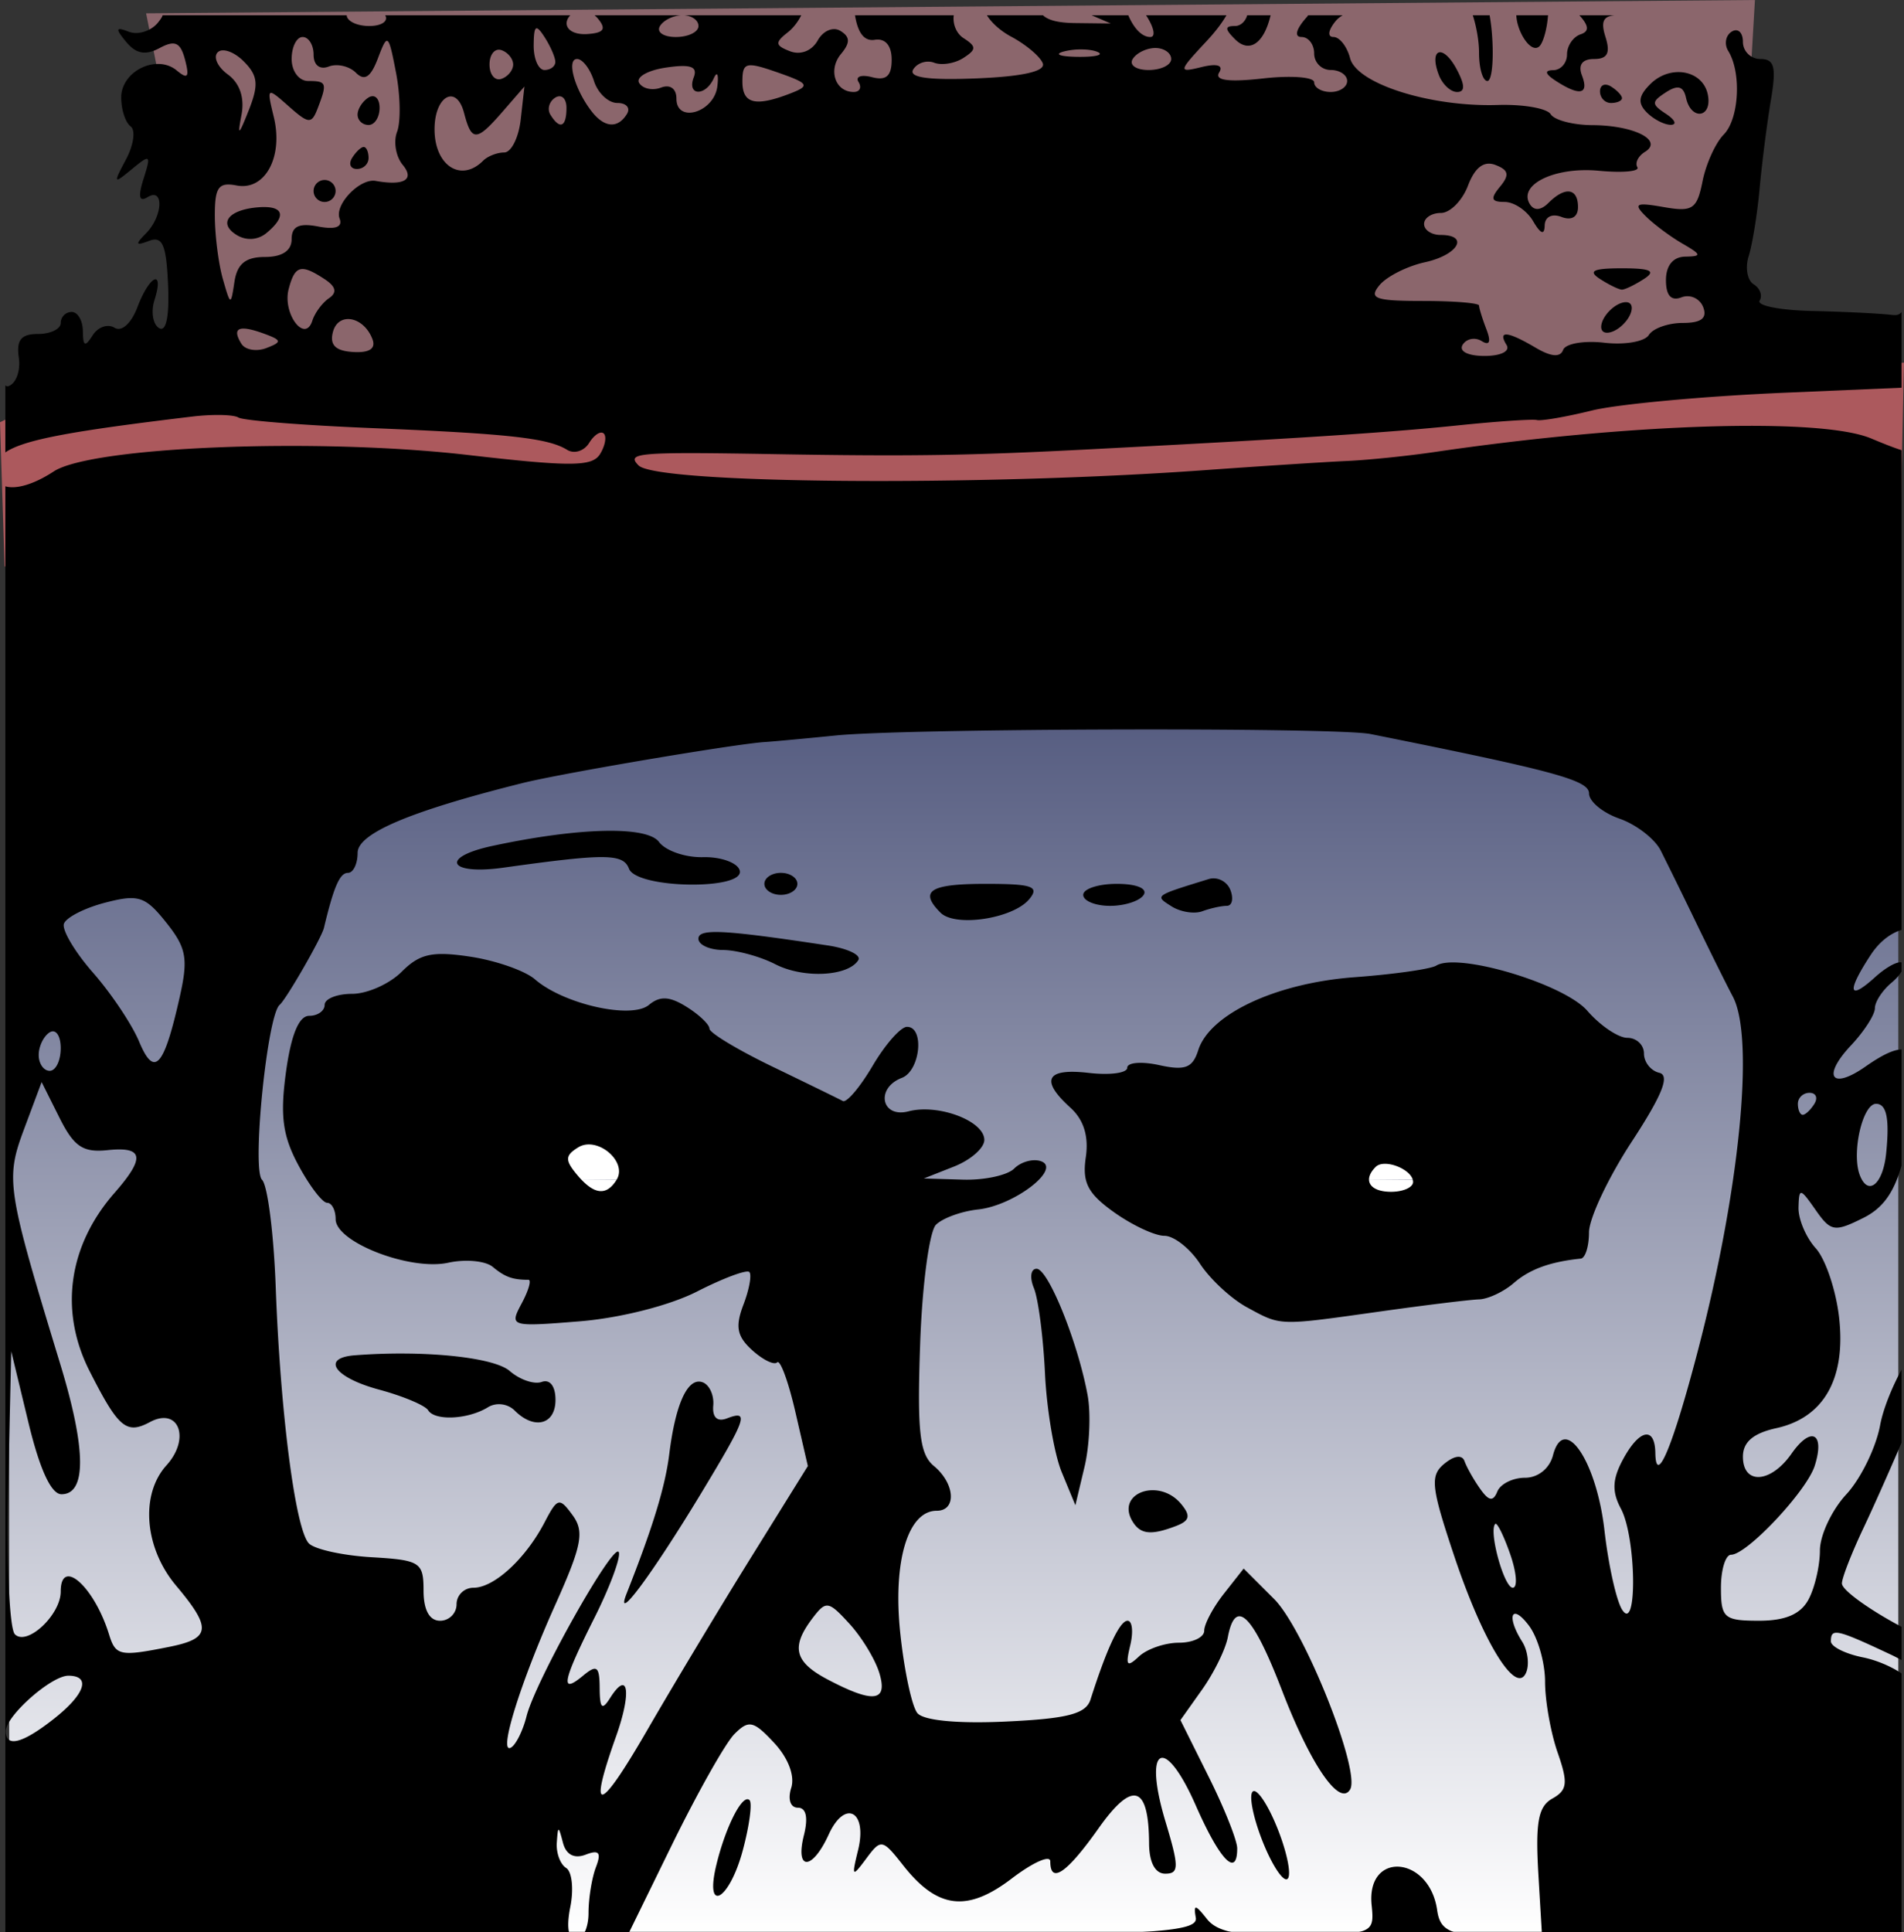 <?xml version="1.0"?>
<svg xmlns="http://www.w3.org/2000/svg" xmlns:xlink="http://www.w3.org/1999/xlink" width="173.174" height="175.693" viewBox="0 0 173.174 175.693">
  <rect x="0" y="0" width="173.174" height="175.693" fill="#333333" stroke="none"/>
  <defs>
    <linearGradient id="a">
      <stop offset="0" stop-color="#4d547a"/>
      <stop offset="1" stop-color="#fff"/>
    </linearGradient>
    <linearGradient xlink:href="#a" id="b" x1="-1477.194" y1="156.855" x2="-1304.26" y2="156.855" gradientUnits="userSpaceOnUse" gradientTransform="matrix(.673 0 0 1.379 1096.237 1174.068)"/>
  </defs>
  <path d="M13.288 1.21l6.651 33.256 66.513 3.023s33.862 1.814 52.606-2.418l18.745-4.233L159.617 0z" fill="#8b666c" fill-rule="evenodd"/>
  <path transform="rotate(90 759.876 717.303)" fill="url(#b)" fill-rule="evenodd" d="M101.804 1304.524h116.417v171.818H101.804z"/>
  <path d="M0 38.393l.416 13.113 172.341.624.417-19.149-80.76 2.706-85.962-.416z" fill="#ac595d" fill-rule="evenodd"/>
  <path d="M52.408 100.227a9.42 7.065 0 00-9.332 7.108 9.42 7.065 0 009.447 7.021 9.42 7.065 0 009.39-7.064h-9.419l9.42-.086a9.42 7.065 0 00-9.506-6.979zm71.223 0a10.597 7.065 0 00-10.498 7.108 10.597 7.065 0 0010.628 7.021 10.597 7.065 0 0010.565-7.064h-10.598l10.596-.086a10.597 7.065 0 00-10.693-6.979z" fill="#fff" fill-rule="evenodd"/>
  <path d="M14.795 1.386c-.061.183-.214.41-.447.692-.63.758-1.81 1.123-2.625.81-1.214-.466-1.258-.297-.237.934.894 1.077 1.752 1.232 3.031.547 1.404-.751 1.899-.52 2.317 1.078.412 1.577.243 1.793-.76.96-1.822-1.511-5.05.059-5.05 2.458 0 1.1.384 2.28.853 2.623.47.342.283 1.692-.414 3-1.189 2.23-1.156 2.285.54.885 1.674-1.382 1.753-1.317 1.057.875-.517 1.629-.406 2.154.356 1.683 1.518-.938 1.403 1.736-.143 3.293-1.001 1.01-.945 1.145.282.678 1.221-.465 1.571.341 1.73 3.986.126 2.9-.174 4.34-.822 3.94-.562-.347-.747-1.493-.412-2.547.91-2.867-.427-2.311-1.551.644-.568 1.495-1.436 2.275-2.086 1.873-.613-.378-1.506-.068-1.986.69-.69 1.09-.877 1.01-.889-.373-.01-.963-.466-1.75-1.016-1.75s-1 .45-1 1-.928 1-2.062 1c-1.543 0-1.984.545-1.75 2.158.172 1.186-.25 2.348-.938 2.582-.104.036-.199.01-.289-.06v6.09c1.733-1.19 6.267-1.97 16.971-3.256.942-.114 1.89-.16 2.656-.145.767.016 1.355.094 1.576.23.443.274 5.875.704 12.073.958 12.511.511 16.094.91 17.822 1.978.643.397 1.543.115 2.002-.627.458-.742 1.059-1.125 1.334-.85.275.275.12 1.114-.344 1.866-.71 1.148-2.633 1.16-12.064.074-13.697-1.578-34.172-.759-37.625 1.504-1.817 1.19-3.43 1.638-4.4 1.351v131.475h51.27c-.12-.505-.088-1.277.114-2.29.326-1.628.157-3.229-.375-3.558-.532-.328-.916-1.359-.852-2.289.054-.792.091-1.188.167-1.187.075 0 .187.397.396 1.191.285 1.082 1.03 1.47 2.059 1.076 1.224-.47 1.449-.197.937 1.137-.37.966-.674 2.844-.674 4.174 0 .687-.136 1.305-.351 1.746h4.047l3.88-7.926c2.324-4.747 4.89-9.295 5.702-10.107 1.3-1.301 1.728-1.206 3.605.808 1.284 1.378 1.9 3.004 1.555 4.092-.33 1.042-.075 1.805.603 1.805.755 0 .952.895.55 2.5-.82 3.265.758 3.225 2.253-.057 1.477-3.24 3.544-2.145 2.672 1.416-.598 2.443-.544 2.5.746.766 1.343-1.807 1.468-1.784 3.355.615 3.114 3.959 5.823 4.29 9.868 1.205 1.933-1.474 3.515-2.178 3.515-1.562 0 2.102 1.5 1.076 4.383-2.998 3.107-4.39 4.572-3.955 4.602 1.365.01 1.73.555 2.75 1.468 2.75 1.266 0 1.268-.608.027-4.729-2.077-6.902-.1-7.963 2.752-1.476 2.189 4.977 3.768 6.613 3.768 3.902 0-.717-1.16-3.634-2.58-6.482l-2.582-5.18 1.965-2.768c1.08-1.522 2.134-3.667 2.343-4.767.691-3.63 2.265-2.091 4.916 4.805 2.614 6.797 5.25 10.637 6.207 9.04.989-1.649-4.167-14.575-6.906-17.314l-2.775-2.775-1.793 2.28c-.987 1.253-1.795 2.771-1.795 3.372 0 .6-1.036 1.092-2.3 1.092-1.266 0-2.9.562-3.636 1.25-1.095 1.025-1.24.844-.795-1 .299-1.238.19-2.25-.242-2.25-.707 0-1.89 2.519-3.369 7.166-.415 1.304-2.081 1.738-7.684 2-4.394.205-7.502-.09-8.062-.768-.501-.606-1.203-3.887-1.559-7.29-.68-6.503.696-11.108 3.317-11.108 1.83 0 1.673-2.47-.258-4.072-1.298-1.078-1.526-3.096-1.25-11.075.186-5.366.835-10.252 1.441-10.857.607-.605 2.327-1.23 3.825-1.39 3.29-.351 7.682-3.735 5.703-4.395-.719-.24-1.806.066-2.418.678-.612.611-2.71 1.064-4.662 1.005l-3.551-.107 2.75-1.086c1.512-.598 2.75-1.685 2.75-2.418 0-1.727-4.189-3.307-6.893-2.6-2.478.648-3.029-2.115-.607-3.044 1.679-.645 2.08-4.64.467-4.64-.569 0-1.976 1.596-3.125 3.544-1.15 1.948-2.37 3.388-2.715 3.201-.345-.187-3.215-1.589-6.377-3.115-3.163-1.527-5.75-3.084-5.75-3.461 0-.377-.935-1.27-2.078-1.984-1.55-.968-2.423-1.012-3.432-.174-1.589 1.318-7.75-.066-10.36-2.328-.897-.779-3.538-1.705-5.87-2.059-3.46-.525-4.61-.273-6.25 1.367-1.106 1.106-3.135 2.01-4.51 2.01s-2.5.45-2.5 1-.633 1-1.406 1c-.933 0-1.643 1.715-2.108 5.094-.55 4.003-.306 5.823 1.135 8.5 1.009 1.873 2.18 3.406 2.605 3.406.425 0 .774.669.774 1.486 0 2.097 6.787 4.72 10.246 3.961 1.56-.342 3.38-.173 4.045.38 1.111.922 1.805 1.173 3.244 1.173.294 0 .018.966-.613 2.146-1.13 2.112-1.048 2.138 5.244 1.633 3.701-.297 8.211-1.44 10.71-2.715 2.375-1.211 4.512-2.008 4.749-1.771.237.237 0 1.574-.535 2.97-.76 2.001-.59 2.88.802 4.141.973.88 1.994 1.378 2.268 1.104.274-.274 1.014 1.735 1.645 4.465l1.144 4.962-5.15 8.284c-2.833 4.555-7.096 11.646-9.475 15.757-4.38 7.573-5.395 7.775-2.826.563 1.446-4.06 1.127-6.142-.537-3.51-.727 1.15-.933.953-.946-.9-.013-1.995-.254-2.176-1.515-1.13-2.116 1.757-1.877.54 1.033-5.253 1.394-2.774 2.396-5.46 2.227-5.967-.377-1.13-7.583 11.664-8.397 14.908-.322 1.283-.95 2.558-1.396 2.834-1.234.763.8-5.816 4.01-12.968 2.422-5.4 2.665-6.658 1.576-8.149-1.203-1.645-1.375-1.601-2.557.666-1.72 3.297-4.586 5.93-6.455 5.93-.848 0-1.541.675-1.541 1.5s-.675 1.5-1.5 1.5c-.969 0-1.504-.975-1.504-2.75 0-2.572-.311-2.767-4.727-3.025-2.596-.152-5.158-.714-5.693-1.249-1.227-1.227-2.605-11.84-3.025-23.312-.178-4.86-.737-9.25-1.243-9.756-.942-.942.467-14.952 1.6-15.908.601-.507 3.81-6.082 4.03-7 .894-3.746 1.44-5 2.18-5 .485 0 .882-.817.882-1.816 0-1.774 4.774-3.794 15-6.35 3.55-.887 19.25-3.547 22-3.727.825-.054 3.75-.325 6.5-.601 3.23-.325 14.61-.514 25.568-.543 10.96-.03 21.498.1 23.053.412 16.77 3.361 19.879 4.205 19.879 5.402 0 .73 1.248 1.762 2.771 2.293 1.524.531 3.212 1.836 3.75 2.899a576.34 576.34 0 013.301 6.732c1.277 2.64 2.74 5.58 3.25 6.535 2.01 3.758.637 17.65-3.187 32.264-2.264 8.652-3.8 12.338-3.854 9.25-.043-2.472-1.468-2.171-2.965.625-.95 1.774-.991 2.897-.168 4.435 1.404 2.623 1.512 11.382.114 9.19-.527-.825-1.25-4.068-1.608-7.207-.727-6.364-3.68-10.67-4.683-6.832-.314 1.2-1.36 2.039-2.543 2.039-1.106 0-2.239.562-2.518 1.25-.382.94-.77.879-1.568-.25-.583-.825-1.218-1.95-1.412-2.5-.218-.615-.93-.525-1.848.232-1.312 1.082-1.198 2.107.933 8.463 2.65 7.897 5.667 12.728 6.536 10.463.282-.737.113-1.973-.377-2.748-1.478-2.334-.972-3.557.607-1.469.808 1.068 1.469 3.364 1.469 5.102 0 1.738.514 4.636 1.142 6.44.965 2.768.892 3.42-.478 4.187-1.285.719-1.55 2.159-1.27 6.918l.311 5.24h32.719v-23.537c-.922-.627-2.296-1.214-3.5-1.455-1.608-.322-2.924-.98-2.924-1.461 0-.465.067-.74.416-.777.581-.064 1.947.533 5.096 2.013.323.152.608.31.912.465v-3.025c-2.56-1.338-5.422-3.28-5.422-3.942 0-.49.873-2.74 1.943-5 .93-1.963 2.36-5.18 3.479-7.787v-6.644c-.898 1.649-1.679 3.6-1.946 5.04-.379 2.045-1.766 4.88-3.084 6.301-1.317 1.422-2.394 3.715-2.394 5.098s-.466 3.385-1.035 4.45c-.718 1.34-2.098 1.933-4.5 1.933-3.183 0-3.465-.244-3.465-3 0-1.65.416-3 .924-3 1.433 0 6.875-5.786 7.605-8.088.949-2.988-.323-3.652-2.11-1.102-1.892 2.703-4.42 2.857-4.42.27 0-1.326.94-2.128 3.034-2.588 4.324-.95 6.34-4.495 5.713-10.053-.28-2.486-1.237-5.325-2.127-6.308-.89-.984-1.595-2.652-1.566-3.71.049-1.8.145-1.787 1.552.225 1.384 1.98 1.722 2.037 4.34.73 1.696-.845 2.742-2.17 3.479-4.751V95.424c-.73.003-1.799.517-3.266 1.544-3.12 2.186-3.996.918-1.328-1.921 1.194-1.271 2.17-2.789 2.17-3.373 0-.585.685-1.633 1.523-2.329.405-.336.715-.694.9-1.01v-.822c-.394-.116-1.416.44-2.417 1.346-2.422 2.191-2.588 1.325-.39-2.03.797-1.217 1.825-1.986 2.808-2.275v-43.62c-.715-.228-1.61-.583-2.774-1.07-4.58-1.913-21.974-1.375-39.65 1.23-2.475.364-6.075.734-8 .82-1.925.086-7.775.463-13 .84-20.623 1.486-49.77 1.242-51.445-.432-1.156-1.156-.12-1.241 12.445-1.027 12.382.21 17.59.13 28.5-.436 18.73-.972 27.201-1.521 33.5-2.172 3.575-.37 6.842-.592 7.26-.494.417.098 2.667-.292 5-.867 2.332-.576 10.202-1.303 17.49-1.615l10.674-.457v-6.88c-.246.312-.55.3-.928.255-1.1-.13-4.36-.29-7.244-.354-2.885-.064-5.016-.488-4.735-.943.282-.455.036-1.121-.544-1.48-.582-.36-.786-1.517-.452-2.57.334-1.052.783-3.827.996-6.165.214-2.339.674-5.94 1.022-8.002.51-3.025.326-3.75-.955-3.75-.874 0-1.588-.701-1.588-1.559 0-.857-.457-1.277-1.016-.931-.559.345-.702 1.138-.318 1.76 1.218 1.97.99 6.18-.412 7.601-.744.754-1.61 2.663-1.926 4.242-.51 2.554-.904 2.815-3.555 2.348-2.501-.44-2.763-.309-1.627.822.745.741 2.254 1.867 3.354 2.502 1.747 1.01 1.779 1.159.25 1.186-1.103.019-1.75.808-1.75 2.136 0 1.408.471 1.926 1.418 1.563.78-.3 1.665.104 1.969.894.385 1.005-.176 1.436-1.86 1.436-1.325 0-2.713.493-3.086 1.096-.372.602-2.191.919-4.043.703-1.851-.216-3.54.078-3.752.654-.256.697-1.093.628-2.502-.203-2.556-1.51-3.476-1.596-2.644-.25.352.57-.51 1-2 1-1.519 0-2.355-.426-1.99-1.016.345-.559 1.123-.71 1.728-.336.72.445.87.074.432-1.066-.369-.96-.67-1.934-.67-2.164 0-.23-2.306-.418-5.123-.418-4.338 0-4.939-.22-3.93-1.436.656-.79 2.51-1.726 4.121-2.08 3.032-.665 4.08-2.484 1.432-2.484-.825 0-1.5-.45-1.5-1s.687-1 1.525-1c.84 0 1.948-1.116 2.467-2.48.635-1.67 1.453-2.286 2.502-1.883 1.203.461 1.295.912.408 1.98-.894 1.078-.8 1.383.426 1.383.865 0 2.031.787 2.592 1.75.676 1.161 1.029 1.293 1.049.392.018-.79.657-1.116 1.531-.78.914.35 1.5.001 1.5-.893 0-1.736-1.168-1.901-2.688-.381-.687.687-1.309.728-1.689.113-1.102-1.783 2.278-3.42 6.273-3.039 2.164.206 3.742.06 3.504-.324-.237-.385.072-1.011.69-1.393 1.694-1.047-.99-2.411-4.781-2.43-1.755-.008-3.462-.455-3.793-.992-.332-.537-2.498-.915-4.81-.841-6.128.195-12.826-1.924-13.435-4.25-.277-1.063-.956-1.932-1.51-1.932-.577 0-.487-.625.214-1.469.16-.192.374-.36.619-.51h-3.133c-.04.048-.071.106-.111.15-.99 1.095-1.191 1.829-.5 1.829.635 0 1.154.675 1.154 1.5s.675 1.5 1.5 1.5 1.5.45 1.5 1-.675 1-1.5 1-1.5-.395-1.5-.877-2.093-.642-4.65-.354c-3.12.352-4.435.178-3.999-.529.415-.67-.165-.854-1.6-.504-2.148.525-2.126.416.513-2.412.764-.82 1.38-1.64 1.757-2.303h-7.312c.72 1.101.91 1.979.383 1.979-.772 0-1.503-.812-2-1.979h-3.336l1.744.752-3.25-.039c-1.49-.017-2.43-.245-2.918-.713h-5.094c.392.663 1.233 1.43 2.21 1.952 1.345.72 2.636 1.807 2.868 2.418.277.726-1.801 1.201-6.013 1.373-4.413.18-6.226-.078-5.768-.819.367-.594 1.225-.867 1.906-.605.682.261 1.874.067 2.649-.432 1.204-.775 1.206-1.038.014-1.807-.65-.418-.998-1.288-.885-2.08h-8.984c.27 1.65.858 2.385 1.8 2.235.963-.153 1.537.523 1.537 1.81 0 1.482-.499 1.925-1.787 1.588-.983-.257-1.534-.059-1.226.44.308.498.11.906-.44.906-1.683 0-2.356-2.01-1.156-3.455.849-1.023.836-1.55-.047-2.096-.661-.409-1.573-.027-2.074.87-.53.945-1.553 1.346-2.508.98-1.358-.521-1.394-.793-.225-1.71.514-.401.968-1.004 1.239-1.568H62.24c.717.057 1.287.467 1.287.979 0 .55-.926 1-2.059 1-1.132 0-1.78-.45-1.44-1 .315-.512 1.138-.922 1.89-.979h-7.836c.097.088.194.177.281.282.798.962.578 1.315-.887 1.425-1.702.129-2.414-.817-1.607-1.707H35.035c.31.54-.332.979-1.45.979-1.117 0-2.03-.439-2.054-.979H14.799zm98.644 0c-.17.568-.603.979-1.115.979-.933 0-.933.268 0 1.201 1.317 1.317 2.64.376 3.242-2.18h-2.127zm20.514 0c.334 1.022.57 2.366.57 3.414 0 1.412.342 2.565.758 2.565.413 0 .602-1.949.412-4.332a17.706 17.706 0 00-.209-1.647h-1.53zm3.96 0c.057 1.537 1.365 3.558 2.11 2.813.335-.335.68-1.559.766-2.72 0-.036.01-.059.01-.093h-2.885zm5.735 0c.865.957.918 1.465.116 1.733-.683.227-1.24 1.05-1.24 1.83 0 .779-.563 1.423-1.25 1.431-.834.01-.75.339.25.985 2.165 1.4 3.02 1.219 2.36-.5-.37-.965.023-1.5 1.1-1.5 1.22 0 1.502-.544 1.04-2-.428-1.347-.235-1.875.816-1.979h-3.192zM48.785 2.582a.144.144 0 01.086.007c.149.057.358.321.652.776.534.825.975 1.837.985 2.25.01.412-.435.75-.985.75s-.994-1.013-.984-2.25c.01-.995.065-1.489.246-1.533zm-21.262.783c.55 0 1 .723 1 1.607 0 .955.559 1.393 1.377 1.078.758-.29 1.87-.037 2.471.563.789.788 1.345.42 2.008-1.328.874-2.304.952-2.241 1.64 1.322.398 2.058.441 4.478.096 5.377-.344.899-.113 2.253.514 3.008 1.11 1.338.125 1.921-2.46 1.457-1.44-.258-3.764 2.163-3.282 3.42.299.778-.371 1.027-1.955.724-1.742-.333-2.408-.012-2.408 1.157 0 1.045-.858 1.615-2.43 1.615-1.753 0-2.524.627-2.77 2.25-.333 2.204-.355 2.199-1.056-.25-.394-1.375-.719-3.936-.729-5.692-.01-2.655.322-3.128 1.983-2.808 2.583.497 4.262-2.597 3.379-6.229-.661-2.717-.636-2.737 1.351-.978 1.839 1.627 2.085 1.644 2.65.17.876-2.283.812-2.463-.876-2.463-.834 0-1.5-.889-1.5-2 0-1.1.45-2 1-2zm77.559 1c.793 0 1.441.45 1.441 1s-.926 1-2.058 1c-1.133 0-1.782-.45-1.442-1 .34-.55 1.266-1 2.059-1zm-6.678.129c.544.006 1.05.078 1.389.215.677.274-.12.481-1.77.46-1.65-.02-2.203-.244-1.23-.497a6.329 6.329 0 011.611-.178zm-53.021.025c.07.001.14.013.215.037.59.197 1.076.786 1.076 1.309 0 .522-.485 1.111-1.076 1.308-.592.198-1.075-.391-1.075-1.308 0-.802.371-1.353.86-1.346zm-25.158.063c.52-.035 1.282.337 1.939.994 1.3 1.3 1.385 2.115.465 4.441-.925 2.337-1.044 2.414-.664.424.295-1.546-.155-2.875-1.239-3.668-.938-.684-1.352-1.59-.927-2.016a.645.645 0 01.426-.175zm110.783.172c-.48-.031-.662.704-.139 2.068.326.849 1.072 1.543 1.658 1.543.74 0 .725-.64-.049-2.086-.543-1.015-1.097-1.502-1.47-1.525zm-78.52.61c.496 0 1.186.9 1.535 2 .35 1.1 1.307 2 2.127 2 .821 0 1.213.45.873 1-.836 1.354-2.055 1.26-3.222-.25-1.535-1.982-2.299-4.75-1.313-4.75zm15.686.577c.079-.008.168-.006.267.002.478.04 1.2.265 2.282.643 2.819.982 2.967 1.205 1.25 1.877-3.26 1.275-4.45.995-4.45-1.045 0-.961.094-1.422.65-1.477zm-6.207.064c1.112-.026 1.414.29 1.13 1.028-.647 1.688 1.063 1.765 1.825.082.31-.688.456-.356.322.738-.29 2.37-3.72 3.4-3.72 1.117 0-.91-.573-1.322-1.399-1.006-.77.296-1.665.108-1.99-.417-.325-.526.773-1.158 2.441-1.403.56-.082 1.02-.13 1.39-.139zm90.474.557c-.815.053-1.663.405-2.351 1.094-1.073 1.073-1.15 1.726-.303 2.574.625.625 1.608 1.127 2.186 1.12.577-.01.375-.46-.45-1-1.333-.876-1.333-1.092 0-1.958 1.08-.7 1.592-.56 1.825.5.46 2.095 2.393 1.837 1.988-.265-.272-1.41-1.537-2.154-2.895-2.065zm-6.306 1.147c-.359-.06-.612.16-.612.597 0 .583.45 1.059 1 1.059s1-.197 1-.44c0-.242-.45-.72-1-1.06a1.097 1.097 0 00-.388-.156zm-98.436.156l-.338 3c-.186 1.65-.862 3-1.504 3-.641 0-1.505.337-1.918.75-2.008 2.009-4.416.45-4.416-2.858 0-3.036 1.99-4.142 2.684-1.492.692 2.648 1.122 2.63 3.537-.15l1.955-2.25zm-13.787.883a.687.687 0 00-.389.117c-.55.34-1 1.043-1 1.56 0 .518.45.94 1 .94s1-.701 1-1.559c0-.643-.252-1.042-.61-1.058zm16.99.007c.365.013.621.408.621 1.051 0 1.757-.6 2.016-1.457.63-.316-.513-.117-1.216.442-1.561a.707.707 0 01.394-.12zm-17.82 4.61c-.243 0-.719.45-1.059 1-.34.55-.14 1 .442 1 .582 0 1.058-.45 1.058-1s-.198-1-.441-1zm-3.559 3c-.55 0-1 .45-1 1s.45 1 1 1 1-.45 1-1-.45-1-1-1zm-5.22 2.47a5.736 5.736 0 00-.76.01c-2.74.202-3.746 1.454-2.024 2.518.878.542 1.938.472 2.721-.178 1.63-1.352 1.614-2.256.062-2.35zm123.22 5.561c-2.624 0-3.124.242-2 .969.825.533 1.725.97 2 .97.275 0 1.175-.437 2-.97 1.125-.727.625-.969-2-.969zm-120.088.07a1.06 1.06 0 01.258.01c.442.066 1.024.375 1.83.905 1.034.678 1.159 1.217.4 1.734-.604.412-1.286 1.33-1.513 2.039-.674 2.105-2.737-.646-2.154-2.873.309-1.181.615-1.762 1.18-1.815zm120.514 3.012c-.137-.012-.3.012-.488.074-.722.241-1.51 1.028-1.75 1.75-.25.75.125 1.125.875.875.722-.24 1.51-1.028 1.75-1.75.187-.562.023-.914-.387-.949zM31.754 29.013c.795.044 1.683.682 2.119 1.819.332.865-.269 1.266-1.764 1.173-1.599-.098-2.138-.635-1.828-1.82.181-.692.62-1.066 1.139-1.154.108-.018.22-.024.334-.018zm-9.653.864c.395-.012 1.012.135 1.85.439 1.694.615 1.727.775.281 1.33-.904.347-1.93.172-2.277-.39-.558-.903-.512-1.36.146-1.38zm32.795 45.671c-2.67.064-6.187.524-10.123 1.37-4.807 1.032-3.978 2.672 1 1.976 9.32-1.303 10.905-1.29 11.436.094.707 1.842 10.68 1.967 10.062.127-.23-.688-1.73-1.217-3.334-1.176-1.602.04-3.401-.58-3.998-1.383-.549-.738-2.372-1.071-5.043-1.008zm16.127 3.817c-.825 0-1.5.45-1.5 1s.675 1 1.5 1 1.5-.45 1.5-1-.675-1-1.5-1zm39.213.506a1.445 1.445 0 00-.295.058c-4.982 1.536-4.933 1.498-3.39 2.479.81.514 2.072.716 2.804.447.733-.27 1.731-.49 2.22-.49.487 0 .638-.645.335-1.436-.265-.691-.978-1.122-1.674-1.058zm-20.59.494c-5.073 0-6.079.643-4.1 2.623 1.343 1.342 6.596.541 8.067-1.23.96-1.158.295-1.393-3.967-1.393zm11.936 0c-1.682 0-3.059.45-3.059 1s1.1 1 2.442 1 2.718-.45 3.058-1c.361-.584-.656-1-2.441-1zm-89.43 1.305c1.087.077 1.774.716 2.967 2.212 1.838 2.305 2.014 3.273 1.232 6.75-1.444 6.43-2.312 7.387-3.697 4.075-.653-1.563-2.538-4.379-4.187-6.258-1.65-1.88-2.843-3.885-2.653-4.455.19-.57 1.879-1.435 3.752-1.92 1.137-.295 1.934-.45 2.586-.404zm52.598 3.082c-.903.041-1.227.246-1.227.601 0 .557 1.013 1.02 2.25 1.027 1.238.008 3.375.592 4.75 1.297 2.557 1.313 6.623 1.108 7.543-.38.282-.457-.963-1.055-2.765-1.329-5.928-.9-9.046-1.286-10.551-1.216zm67.7 2.763c-.81-.03-1.45.056-1.821.285-.508.314-3.852.788-7.432 1.053-7.14.53-13.17 3.348-14.217 6.645-.509 1.604-1.192 1.866-3.543 1.35-1.602-.353-2.914-.246-2.914.238 0 .483-1.575.693-3.5.468-3.872-.452-4.452.64-1.673 3.155 1.22 1.103 1.687 2.606 1.406 4.52-.337 2.296.176 3.29 2.578 5.001 1.649 1.174 3.705 2.135 4.57 2.135.865 0 2.324 1.144 3.24 2.543.917 1.399 2.838 3.182 4.272 3.96 3.136 1.705 2.773 1.693 12.107.38 4.125-.58 8.175-1.076 9-1.102.825-.026 2.248-.695 3.162-1.488 1.445-1.254 3.307-1.933 6.088-2.217.413-.042.75-1.113.75-2.38 0-1.269 1.75-4.982 3.887-8.25 2.79-4.268 3.495-6.036 2.5-6.268-.762-.178-1.387-.966-1.387-1.75 0-.785-.677-1.428-1.506-1.428-.828 0-2.47-1.107-3.646-2.46-1.73-1.99-8.415-4.263-11.922-4.39zM4.724 93.783c.454-.088.798.532.798 1.523 0 1.133-.45 2.059-1 2.059s-1-.647-1-1.44c0-.792.45-1.72 1-2.06a.604.604 0 01.202-.082zm-.938 4.603l1.621 3.24c1.317 2.632 2.135 3.186 4.367 2.952 3.295-.345 3.463.667.643 3.885-4.21 4.803-5.042 10.743-2.27 16.203 2.63 5.177 3.348 5.783 5.494 4.634 2.611-1.397 3.713 1.489 1.502 3.932-2.404 2.656-2.014 7.513.88 10.951 3.257 3.872 3.153 4.801-.626 5.557-4.489.898-4.878.818-5.478-1.125-1.349-4.364-4.397-7.07-4.397-3.904 0 2.127-3.067 4.987-4.168 3.886-.493-.493-.768-6.484-.613-13.314l.281-12.418 1.569 6.5c1.023 4.24 2.066 6.5 3 6.5 2.288 0 2.252-4.085-.104-11.813C.6 108.018.48 107.242 2.203 102.627l1.584-4.24zm160.795.979c.582 0 .781.45.441 1s-.816 1-1.058 1c-.243 0-.442-.45-.442-1s.477-1 1.059-1zm6.05 1c.964 0 1.239 1.346.92 4.5-.283 2.816-1.645 3.945-2.396 1.988-.772-2.01.248-6.488 1.477-6.488zM53.638 104.06c1.586.06 3.275 1.865 2.445 3.21-.94 1.52-2.086 1.368-3.621-.481-1.084-1.307-1.063-1.728.127-2.463.323-.2.683-.28 1.049-.266zm72.353 1.76c1.07.01 2.533.81 2.533 1.652 0 .491-.9.893-2 .893-1.949 0-2.606-1.06-1.402-2.264.2-.2.513-.284.87-.281zm-31.709 9.545c-.534 0-.646.787-.248 1.75.399.962.854 4.45 1.01 7.75.156 3.3.843 7.35 1.525 9l1.24 3 .833-3.5c.457-1.925.584-4.85.28-6.5-.881-4.804-3.583-11.5-4.64-11.5zm-57.379 7.707c-1.5-.013-3.069.037-4.629.158-3.118.242-1.855 2.03 2.207 3.123 2.177.586 4.184 1.43 4.46 1.875.61.989 3.644.836 5.439-.273.749-.463 1.8-.333 2.431.299 1.788 1.788 3.713 1.284 3.713-.971 0-1.242-.505-1.9-1.25-1.631-.687.249-1.998-.198-2.914-.994-1.089-.947-4.958-1.549-9.457-1.586zm26.746 2.553c-1.227-.111-2.24 2.27-2.775 6.57-.37 2.982-1.497 6.667-3.871 12.67-1.179 2.98 2.302-1.7 6.805-9.15 4.11-6.802 4.361-7.533 2.316-6.749-.89.342-1.345-.086-1.25-1.173.083-.942-.357-1.892-.977-2.112a1.015 1.015 0 00-.248-.056zm41.07 9.877c-1.52.06-2.699 1.239-1.695 2.863.714 1.154 1.687 1.25 3.944.385 1.244-.478 1.347-.93.459-2-.76-.917-1.795-1.284-2.707-1.248zm31.278 3.062c.163-.165.774 1.072 1.36 2.75.584 1.678.69 3.05.232 3.05-.792 0-2.211-5.17-1.592-5.8zm-60.674 7.434c.446.066.978.596 1.932 1.638 1.122 1.226 2.347 3.241 2.722 4.479.797 2.626-.522 2.792-4.703.59-3.025-1.594-3.36-2.952-1.373-5.569.615-.808.976-1.205 1.422-1.138zm-69.11 6.367c2.095 0 1.526 1.686-1.323 3.928-2.853 2.244-4.366 2.629-4.366 1.11 0-1.376 4.135-5.038 5.69-5.038zm107.925 10.502a.204.204 0 00-.155.002c-.05.024-.093.075-.123.154-.242.636.308 2.886 1.223 5s1.863 3.322 2.105 2.686c.243-.637-.307-2.887-1.222-5-.7-1.619-1.42-2.707-1.828-2.842zm-46.096.736c-.692-.168-2.114 2.73-2.899 6.012-1.062 4.444 1.188 3.183 2.409-1.35.607-2.255.885-4.32.619-4.586a.275.275 0 00-.129-.076zm59.236 6.131c-1.464-.112-2.777 1.016-2.523 3.496.158 1.543.163 2.174-1.256 2.463h8.797c-1.066-.347-1.428-.922-1.582-2.006-.354-2.487-1.971-3.84-3.436-3.953zm-18.49 3.723c-.148-.018-.137.287-.027.908.122.692-.933 1.078-5.266 1.328h8.62c-1.173-.236-1.876-.62-2.342-1.211-.529-.669-.836-1.008-.985-1.025z"/>
</svg>
